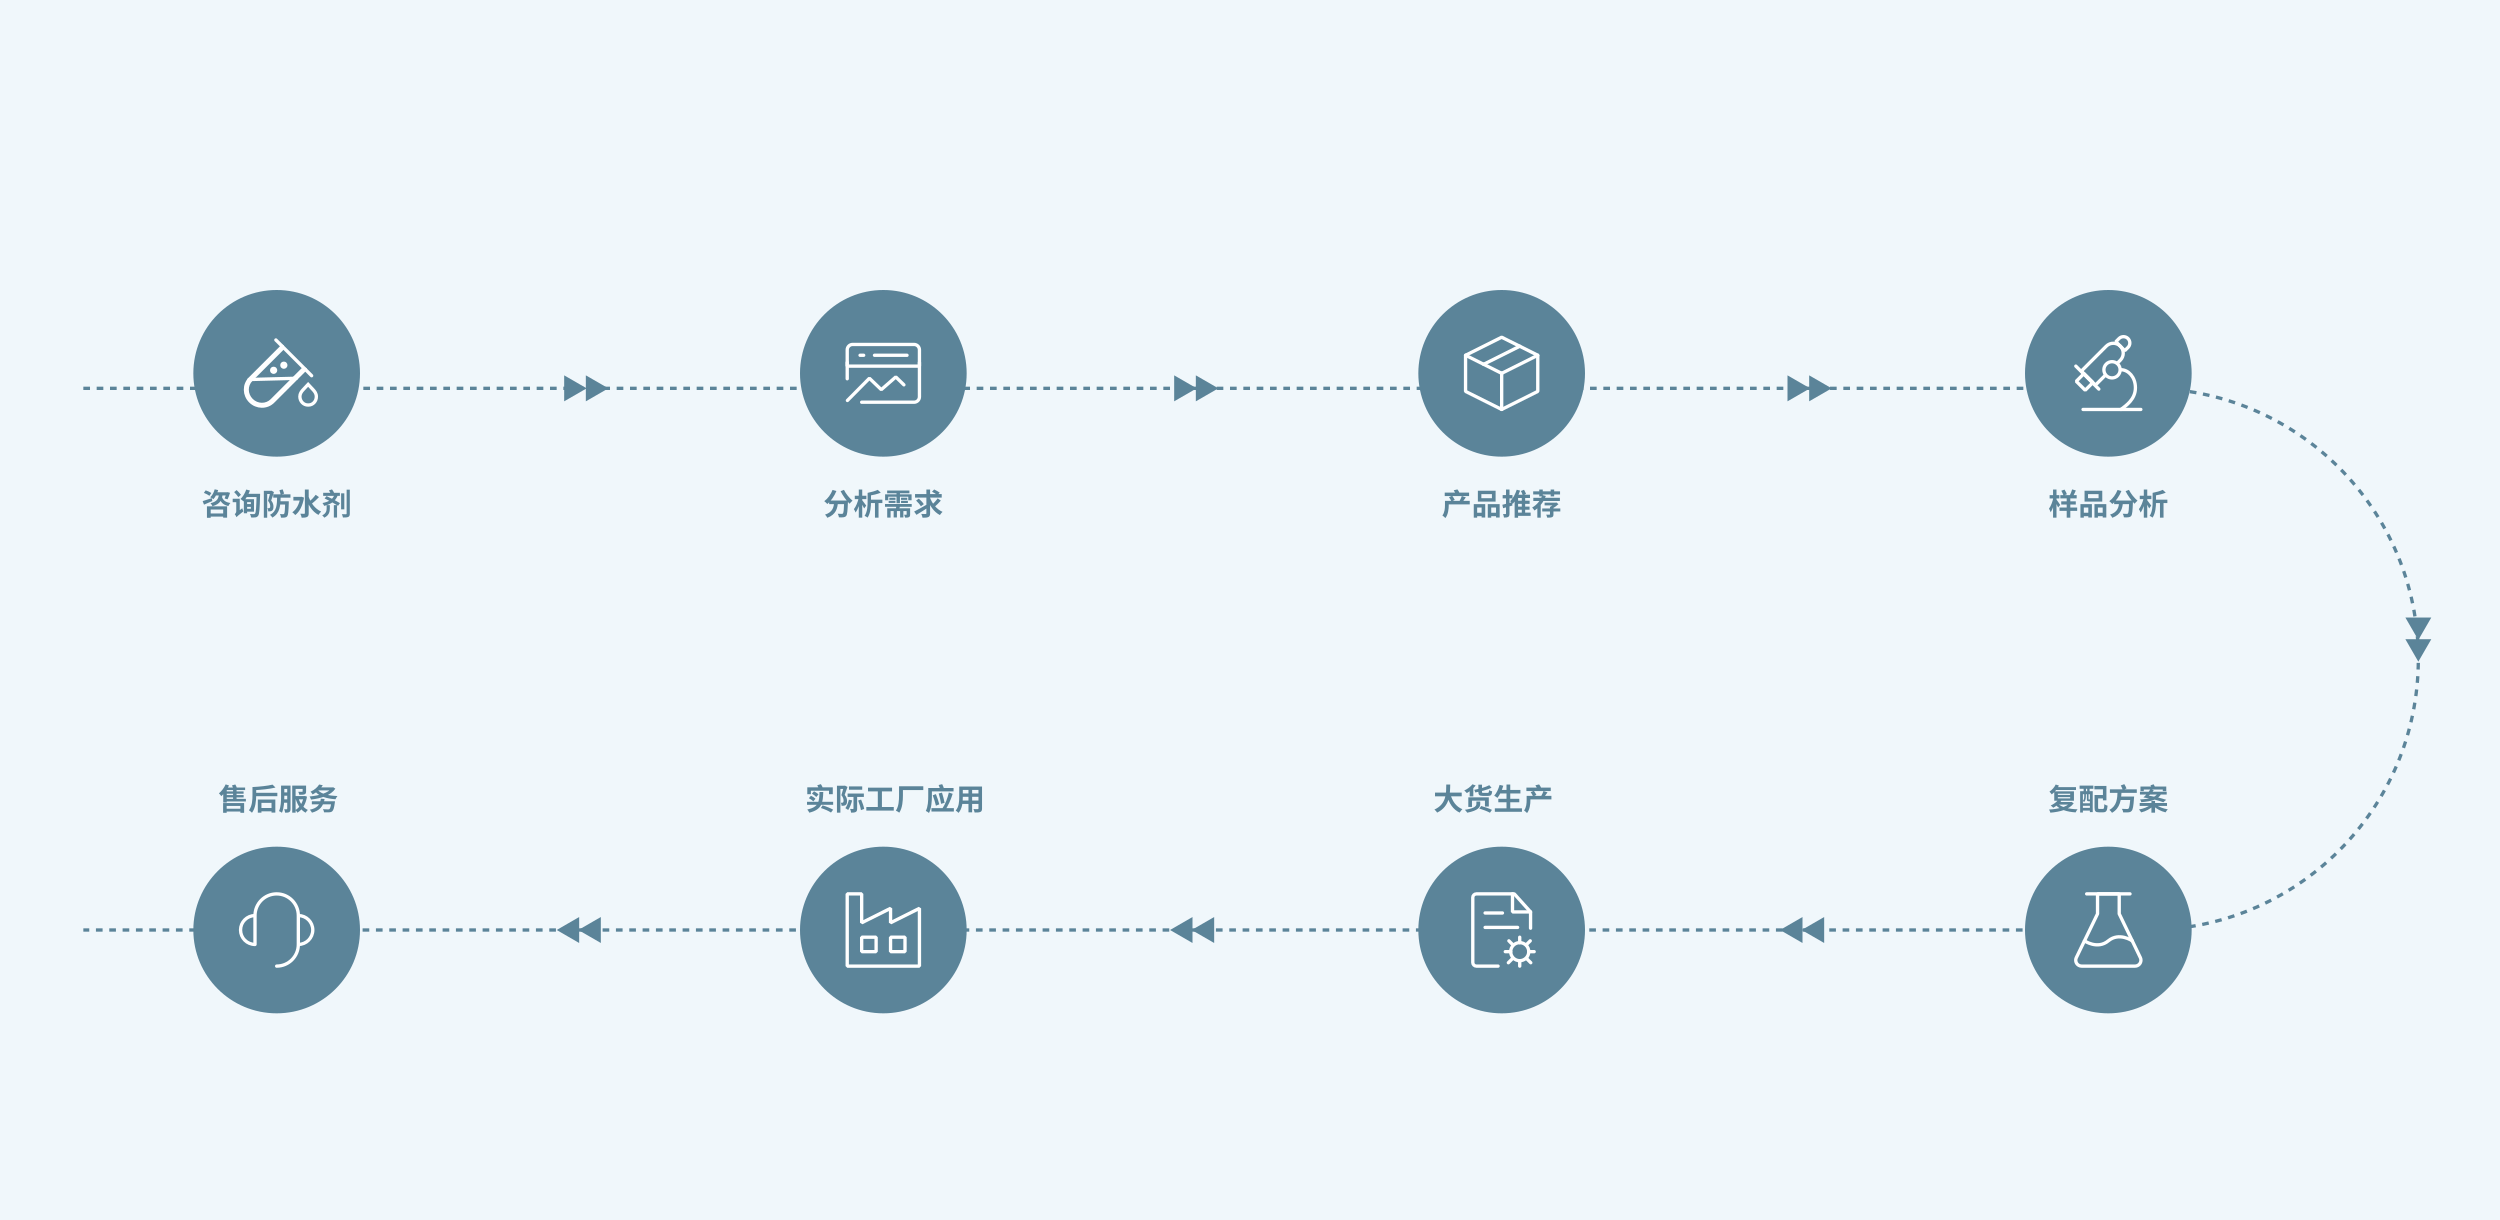 <svg width="1500" height="732" viewBox="0 0 1500 732" fill="none" xmlns="http://www.w3.org/2000/svg">
<rect width="1500" height="732" fill="#F0F7FB"/>
<path d="M50 233C604.371 233 1058.7 233 1288.5 233C1378.25 233 1451 305.754 1451 395.5V395.5C1451 485.246 1378.25 558 1288.5 558H50" stroke="#5B8499" stroke-width="2" stroke-dasharray="4 4"/>
<path d="M352 233L338.5 240.794L338.5 225.206L352 233Z" fill="#5B8499"/>
<path d="M365 233L351.5 240.794L351.5 225.206L365 233Z" fill="#5B8499"/>
<path d="M1081 558L1094.5 565.794L1094.5 550.206L1081 558Z" fill="#5B8499"/>
<path d="M1068 558L1081.5 565.794L1081.5 550.206L1068 558Z" fill="#5B8499"/>
<path d="M1451 384L1458.79 370.5L1443.21 370.5L1451 384Z" fill="#5B8499"/>
<path d="M1451 397L1458.79 383.5L1443.21 383.5L1451 397Z" fill="#5B8499"/>
<path d="M718 233L704.5 240.794L704.5 225.206L718 233Z" fill="#5B8499"/>
<path d="M731 233L717.5 240.794L717.5 225.206L731 233Z" fill="#5B8499"/>
<path d="M715 558L728.5 565.794L728.5 550.206L715 558Z" fill="#5B8499"/>
<path d="M702 558L715.5 565.794L715.5 550.206L702 558Z" fill="#5B8499"/>
<path d="M1086 233L1072.5 240.794L1072.5 225.206L1086 233Z" fill="#5B8499"/>
<path d="M1099 233L1085.5 240.794L1085.5 225.206L1099 233Z" fill="#5B8499"/>
<path d="M347 558L360.5 565.794L360.5 550.206L347 558Z" fill="#5B8499"/>
<path d="M334 558L347.5 565.794L347.5 550.206L334 558Z" fill="#5B8499"/>
<path d="M125.158 308.064H134.914V309.972H125.158V308.064ZM124.168 303.78H136.264V310.62H133.906V305.724H126.418V310.692H124.168V303.78ZM129.19 295.356H136.336V297.264H129.19V295.356ZM128.794 293.592L130.9 294.042C130.306 296.166 129.208 298.218 128.038 299.496C127.606 299.136 126.688 298.596 126.148 298.362C127.372 297.246 128.326 295.446 128.794 293.592ZM121.594 300.666C122.926 300.288 125.05 299.568 127.084 298.884L127.408 300.63C125.698 301.386 123.88 302.178 122.404 302.79L121.594 300.666ZM135.868 295.356H136.192L136.516 295.284L138.01 295.68C137.614 297.066 137.038 298.596 136.534 299.586L134.77 299.082C135.148 298.2 135.616 296.796 135.868 295.662V295.356ZM131.404 296.184H133.6C133.222 299.748 132.358 302.358 127.498 303.744C127.282 303.204 126.742 302.358 126.292 301.926C130.576 300.882 131.116 298.938 131.404 296.184ZM133.078 297.858C133.744 300.072 135.256 301.386 138.244 301.782C137.812 302.214 137.272 303.06 137.02 303.636C133.708 302.916 132.214 301.152 131.368 298.056L133.078 297.858ZM122.332 295.734L123.394 294.204C124.51 294.582 126.04 295.248 126.814 295.788L125.68 297.48C124.978 296.922 123.484 296.184 122.332 295.734ZM140.494 295.266L141.97 294.042C142.852 294.87 144.04 296.076 144.58 296.886L143.014 298.272C142.51 297.444 141.376 296.166 140.494 295.266ZM141.88 310.296L141.394 308.316L141.826 307.632L145.354 304.95C145.516 305.544 145.84 306.372 146.056 306.786C142.798 309.36 142.204 309.882 141.88 310.296ZM139.612 299.244H143.104V301.314H139.612V299.244ZM141.88 310.296C141.718 309.792 141.178 308.874 140.836 308.478C141.232 308.19 141.754 307.578 141.754 306.732V299.244H143.86V308.226C143.86 308.226 141.88 309.54 141.88 310.296ZM147.748 293.718L149.962 294.312C149.044 296.796 147.586 299.28 146.11 300.846C145.714 300.45 144.814 299.712 144.292 299.388C145.75 298.056 147.028 295.878 147.748 293.718ZM147.91 296.274H154.678V298.236H146.92L147.91 296.274ZM153.958 296.274H156.064C156.064 296.274 156.064 297.012 156.046 297.3C155.83 305.58 155.596 308.496 154.912 309.414C154.426 310.098 153.958 310.314 153.274 310.422C152.644 310.548 151.618 310.512 150.646 310.494C150.61 309.9 150.34 309 149.98 308.406C150.97 308.496 151.852 308.496 152.284 308.496C152.626 308.496 152.806 308.424 153.022 308.172C153.562 307.56 153.778 304.5 153.958 296.724V296.274ZM147.694 302.448H151.6V304.104H147.694V302.448ZM147.838 299.532H152.41V306.984H147.838V305.274H150.52V301.26H147.838V299.532ZM146.308 299.532H148.27V307.974H146.308V299.532ZM167.638 294.114L169.618 293.61C169.942 294.42 170.32 295.518 170.482 296.184L168.394 296.778C168.268 296.094 167.926 294.96 167.638 294.114ZM163.966 296.598H174.28V298.614H163.966V296.598ZM167.422 300.756H171.886V302.718H167.422V300.756ZM171.13 300.756H173.272C173.272 300.756 173.272 301.368 173.272 301.656C173.092 306.93 172.912 309.018 172.372 309.702C171.958 310.242 171.544 310.422 170.932 310.512C170.392 310.62 169.51 310.602 168.592 310.584C168.556 309.936 168.304 309.036 167.944 308.442C168.736 308.514 169.474 308.532 169.834 308.532C170.14 308.532 170.302 308.478 170.482 308.28C170.824 307.866 171.004 306.03 171.13 301.134V300.756ZM166.288 297.678H168.43C168.304 303.42 167.998 308.028 163.39 310.566C163.12 310.044 162.508 309.288 162.004 308.91C166.144 306.732 166.18 302.826 166.288 297.678ZM158.296 294.492H162.814V296.418H160.312V310.638H158.296V294.492ZM162.22 294.492H162.58L162.886 294.402L164.362 295.248C163.876 296.832 163.246 298.848 162.706 300.27C163.858 301.692 164.074 302.952 164.074 304.014C164.074 305.202 163.822 305.976 163.228 306.39C162.94 306.606 162.58 306.732 162.184 306.804C161.842 306.84 161.374 306.84 160.942 306.84C160.924 306.282 160.78 305.454 160.474 304.914C160.798 304.932 161.05 304.932 161.284 304.932C161.482 304.932 161.662 304.878 161.806 304.77C162.022 304.608 162.13 304.248 162.13 303.726C162.13 302.88 161.878 301.746 160.816 300.504C161.338 298.884 161.95 296.292 162.22 295.14V294.492ZM176.026 298.128H180.922V300.306H176.026V298.128ZM182.92 293.736H185.224V307.866C185.224 309.126 184.972 309.774 184.27 310.152C183.532 310.548 182.47 310.638 181.012 310.638C180.904 309.972 180.544 308.892 180.202 308.226C181.192 308.28 182.164 308.28 182.488 308.28C182.794 308.262 182.92 308.172 182.92 307.866V293.736ZM180.166 298.128H180.598L180.994 298.056L182.416 298.578C181.606 303.474 179.662 307.146 177.142 309.036C176.782 308.532 175.9 307.686 175.378 307.362C177.826 305.706 179.554 302.556 180.166 298.596V298.128ZM185.08 297.714C186.376 301.692 188.968 305.292 192.694 306.93C192.172 307.398 191.434 308.316 191.074 308.946C187.222 306.912 184.828 302.88 183.388 298.128L185.08 297.714ZM189.4 296.868L191.398 298.272C189.976 299.73 188.23 301.368 186.88 302.394L185.368 301.188C186.664 300.108 188.374 298.29 189.4 296.868ZM204.664 295.986H206.59V305.598H204.664V295.986ZM207.976 293.808H209.884V308.136C209.884 309.252 209.65 309.81 209.002 310.134C208.336 310.458 207.292 310.53 205.762 310.512C205.69 309.954 205.402 309.072 205.114 308.514C206.194 308.55 207.22 308.55 207.544 308.55C207.868 308.532 207.976 308.442 207.976 308.136V293.808ZM193.9 295.662H203.944V297.516H193.9V295.662ZM200.308 303.078H202.234V310.512H200.308V303.078ZM200.704 296.67L202.72 296.976C201.46 300.702 198.562 302.52 194.512 303.528C194.332 303.078 193.828 302.232 193.486 301.818C197.194 301.116 199.84 299.64 200.704 296.67ZM195.988 303.06H197.896V305.148C197.896 306.912 197.464 309.234 194.584 310.602C194.332 310.206 193.72 309.522 193.324 309.216C195.7 308.1 195.988 306.372 195.988 305.094V303.06ZM194.764 299.064L195.934 297.66C198.652 298.866 202.036 300.72 203.998 301.872L202.828 303.474C200.902 302.214 197.482 300.342 194.764 299.064ZM197.356 294.24L199.21 293.628C199.732 294.294 200.272 295.212 200.542 295.842L198.598 296.598C198.382 295.932 197.842 294.96 197.356 294.24Z" fill="#5B8499"/>
<path d="M497.492 300.324H507.23V302.466H497.492V300.324ZM506.528 300.324H508.796C508.796 300.324 508.778 300.99 508.76 301.26C508.562 306.642 508.346 308.766 507.734 309.504C507.266 310.098 506.762 310.278 506.078 310.368C505.448 310.458 504.422 310.458 503.36 310.404C503.306 309.774 503.036 308.838 502.64 308.244C503.648 308.334 504.584 308.334 505.016 308.334C505.358 308.334 505.556 308.28 505.754 308.082C506.168 307.632 506.366 305.634 506.528 300.702V300.324ZM499.526 293.952L501.848 294.6C500.606 297.714 498.554 300.63 496.412 302.412C496.016 301.962 495.08 301.098 494.558 300.702C496.682 299.19 498.518 296.652 499.526 293.952ZM506.384 293.916C507.482 296.22 509.642 298.884 511.514 300.414C510.956 300.846 510.164 301.674 509.75 302.25C507.824 300.396 505.718 297.444 504.35 294.708L506.384 293.916ZM500.552 300.936H502.838C502.496 304.968 501.704 308.694 496.376 310.674C496.124 310.098 495.53 309.216 495.026 308.766C499.832 307.2 500.264 304.14 500.552 300.936ZM521.594 299.802H529.424V301.836H521.594V299.802ZM526.652 293.898L528.47 295.608C526.4 296.472 523.646 297.102 521.27 297.48C521.162 296.976 520.838 296.166 520.568 295.716C522.782 295.284 525.176 294.618 526.652 293.898ZM524.978 300.432H527.12V310.602H524.978V300.432ZM512.864 297.426H519.83V299.478H512.864V297.426ZM515.276 293.718H517.346V310.62H515.276V293.718ZM515.204 298.812L516.464 299.262C515.906 302.16 514.754 305.652 513.368 307.506C513.17 306.912 512.684 306.03 512.342 305.49C513.602 303.924 514.736 301.116 515.204 298.812ZM517.13 299.874C517.598 300.414 519.362 302.808 519.74 303.366L518.498 305.058C517.994 303.924 516.752 301.782 516.14 300.846L517.13 299.874ZM520.568 295.716H522.602V301.044C522.602 303.888 522.314 307.992 520.55 310.566C520.172 310.242 519.272 309.684 518.768 309.504C520.424 307.092 520.568 303.6 520.568 301.044V295.716ZM532.286 294.312H545.642V295.95H532.286V294.312ZM530.99 302.412H547.028V304.086H530.99V302.412ZM533.6 298.632H537.29V299.91H533.6V298.632ZM533.204 300.486H537.29V301.764H533.204V300.486ZM540.62 300.486H544.742V301.782H540.62V300.486ZM540.62 298.632H544.346V299.91H540.62V298.632ZM537.902 294.96H539.972V301.926H537.902V294.96ZM536.192 306.174H538.154V310.476H536.192V306.174ZM540.062 306.174H542.024V310.476H540.062V306.174ZM531.062 296.598H546.956V300.162H544.958V298.056H532.97V300.162H531.062V296.598ZM532.322 304.95H544.454V306.642H534.356V310.566H532.322V304.95ZM543.986 304.95H546.074V308.658C546.074 309.522 545.93 309.99 545.354 310.278C544.778 310.584 544.04 310.584 543.068 310.584C542.978 310.044 542.69 309.324 542.456 308.838C542.978 308.856 543.572 308.856 543.734 308.838C543.932 308.838 543.986 308.784 543.986 308.622V304.95ZM537.938 303.078L540.296 303.096C539.954 304.212 539.522 305.256 539.198 305.976L537.308 305.832C537.56 305.022 537.83 303.906 537.938 303.078ZM549.026 296.436H565.028V298.542H549.026V296.436ZM557.9 298.29C559.214 302.088 561.896 305.544 565.532 307.11C565.01 307.56 564.308 308.442 563.948 309.036C560.204 307.11 557.702 303.276 556.19 298.776L557.9 298.29ZM562.598 299.028L564.506 300.36C563.3 301.746 561.752 303.276 560.582 304.248L558.998 303.042C560.15 302.034 561.716 300.36 562.598 299.028ZM559.214 295.05L560.492 293.682C561.572 294.186 563.066 294.978 563.84 295.554L562.472 297.084C561.788 296.472 560.33 295.608 559.214 295.05ZM549.656 300.342L551.294 299.19C552.374 300.144 553.706 301.512 554.282 302.484L552.518 303.78C551.996 302.808 550.736 301.368 549.656 300.342ZM555.83 293.736H558.062V307.974C558.062 309.234 557.792 309.846 557.054 310.206C556.298 310.584 555.128 310.638 553.526 310.638C553.418 310.008 553.094 309 552.77 308.352C553.868 308.406 555.002 308.406 555.362 308.406C555.704 308.388 555.83 308.298 555.83 307.956V293.736ZM548.486 306.93C550.358 305.994 553.58 304.194 556.388 302.574L557.036 304.374C554.624 305.976 551.96 307.65 549.872 308.892L548.486 306.93Z" fill="#5B8499"/>
<path d="M868.204 300.504H881.848V302.628H868.204V300.504ZM866.836 295.572H881.452V297.624H866.836V295.572ZM866.98 300.504H869.248V303.06C869.248 305.328 868.906 308.712 867.232 310.836C866.872 310.404 865.9 309.576 865.432 309.288C866.854 307.452 866.98 304.86 866.98 303.006V300.504ZM869.41 298.308L871.318 297.498C871.876 298.218 872.56 299.244 872.848 299.946L870.832 300.846C870.598 300.162 869.968 299.082 869.41 298.308ZM877.078 297.642L879.508 298.416C878.77 299.46 878.014 300.558 877.438 301.278L875.728 300.594C876.214 299.766 876.79 298.542 877.078 297.642ZM872.236 294.168L874.468 293.646C874.972 294.258 875.476 295.14 875.692 295.752L873.352 296.4C873.19 295.788 872.704 294.852 872.236 294.168ZM888.814 296.49V298.92H895.15V296.49H888.814ZM886.726 294.438H897.364V300.972H886.726V294.438ZM884.26 302.484H891.136V310.512H888.976V304.536H886.294V310.62H884.26V302.484ZM892.666 302.484H899.794V310.53H897.616V304.536H894.736V310.62H892.666V302.484ZM885.16 307.65H889.876V309.72H885.16V307.65ZM893.656 307.65H898.696V309.72H893.656V307.65ZM901.396 302.862C902.872 302.538 905.068 301.944 907.174 301.368L907.462 303.312C905.554 303.888 903.484 304.482 901.864 304.932L901.396 302.862ZM901.594 297.048H907.48V299.028H901.594V297.048ZM903.61 293.736H905.698V308.154C905.698 309.198 905.518 309.774 904.942 310.116C904.366 310.476 903.574 310.548 902.386 310.548C902.35 309.972 902.08 309.054 901.81 308.442C902.44 308.478 903.088 308.478 903.304 308.46C903.52 308.46 903.61 308.406 903.61 308.154V293.736ZM909.37 300.414H917.776V302.304H909.37V300.414ZM909.406 303.942H917.74V305.832H909.406V303.942ZM909.514 307.542H918.388V309.522H909.514V307.542ZM910.036 293.826L912.07 294.366C911.044 297.372 909.388 300.432 907.642 302.34C907.318 301.944 906.562 301.116 906.112 300.738C907.75 299.118 909.208 296.49 910.036 293.826ZM910.846 296.832H917.992V298.794H910.846V310.638H908.776V298.524L910.432 296.832H910.846ZM913.078 297.858H915.094V308.604H913.078V297.858ZM912.538 294.6L914.41 293.862C914.896 294.636 915.4 295.662 915.616 296.364L913.672 297.21C913.492 296.508 913.006 295.41 912.538 294.6ZM919.99 298.668H935.938V300.594H919.99V298.668ZM926.758 301.584H933.688V303.258H926.758V301.584ZM925.336 305.076H936.19V306.894H925.336V305.076ZM925.426 297.048L927.496 297.57C926.092 301.35 923.68 304.41 920.674 306.3C920.404 305.85 919.702 304.932 919.288 304.518C922.132 302.97 924.292 300.306 925.426 297.048ZM929.98 304.176H932.068V308.586C932.068 309.54 931.888 310.026 931.186 310.314C930.502 310.584 929.584 310.602 928.342 310.602C928.252 310.044 927.946 309.288 927.694 308.784C928.468 308.82 929.386 308.802 929.656 308.802C929.89 308.784 929.98 308.748 929.98 308.532V304.176ZM932.932 301.584H933.418L933.832 301.476L935.092 302.502C933.976 303.546 932.41 304.644 931.006 305.364C930.79 305.004 930.268 304.446 929.98 304.176C931.06 303.618 932.356 302.628 932.932 301.944V301.584ZM923.554 293.736H925.66V297.858H923.554V293.736ZM930.394 293.718H932.5V297.84H930.394V293.718ZM919.918 294.78H936.028V296.688H919.918V294.78ZM922.402 302.772L923.734 301.422L924.436 301.62V310.62H922.402V302.772Z" fill="#5B8499"/>
<path d="M1236.2 297.066H1246.01V299.028H1236.2V297.066ZM1236.74 300.792H1245.47V302.736H1236.74V300.792ZM1235.7 304.518H1246.3V306.516H1235.7V304.518ZM1240.02 297.804H1242.19V310.602H1240.02V297.804ZM1236.78 294.438L1238.7 293.754C1239.28 294.636 1239.91 295.788 1240.14 296.58L1238.11 297.336C1237.91 296.562 1237.32 295.356 1236.78 294.438ZM1243.29 293.628L1245.51 294.294C1244.88 295.716 1244.16 297.228 1243.56 298.182L1241.71 297.57C1242.27 296.508 1242.95 294.87 1243.29 293.628ZM1229.77 297.084H1235.61V299.064H1229.77V297.084ZM1231.83 293.718H1233.9V310.62H1231.83V293.718ZM1232.04 298.56L1233.19 299.01C1232.71 301.98 1231.66 305.508 1230.42 307.38C1230.22 306.75 1229.74 305.76 1229.4 305.184C1230.57 303.672 1231.59 300.828 1232.04 298.56ZM1233.75 299.55C1234.2 300.09 1235.8 302.412 1236.13 302.97L1234.85 304.482C1234.42 303.384 1233.34 301.278 1232.76 300.342L1233.75 299.55ZM1252.81 296.49V298.92H1259.15V296.49H1252.81ZM1250.73 294.438H1261.36V300.972H1250.73V294.438ZM1248.26 302.484H1255.14V310.512H1252.98V304.536H1250.29V310.62H1248.26V302.484ZM1256.67 302.484H1263.79V310.53H1261.62V304.536H1258.74V310.62H1256.67V302.484ZM1249.16 307.65H1253.88V309.72H1249.16V307.65ZM1257.66 307.65H1262.7V309.72H1257.66V307.65ZM1268.49 300.324H1278.23V302.466H1268.49V300.324ZM1277.53 300.324H1279.8C1279.8 300.324 1279.78 300.99 1279.76 301.26C1279.56 306.642 1279.35 308.766 1278.73 309.504C1278.27 310.098 1277.76 310.278 1277.08 310.368C1276.45 310.458 1275.42 310.458 1274.36 310.404C1274.31 309.774 1274.04 308.838 1273.64 308.244C1274.65 308.334 1275.58 308.334 1276.02 308.334C1276.36 308.334 1276.56 308.28 1276.75 308.082C1277.17 307.632 1277.37 305.634 1277.53 300.702V300.324ZM1270.53 293.952L1272.85 294.6C1271.61 297.714 1269.55 300.63 1267.41 302.412C1267.02 301.962 1266.08 301.098 1265.56 300.702C1267.68 299.19 1269.52 296.652 1270.53 293.952ZM1277.38 293.916C1278.48 296.22 1280.64 298.884 1282.51 300.414C1281.96 300.846 1281.16 301.674 1280.75 302.25C1278.82 300.396 1276.72 297.444 1275.35 294.708L1277.38 293.916ZM1271.55 300.936H1273.84C1273.5 304.968 1272.7 308.694 1267.38 310.674C1267.12 310.098 1266.53 309.216 1266.03 308.766C1270.83 307.2 1271.26 304.14 1271.55 300.936ZM1292.59 299.802H1300.42V301.836H1292.59V299.802ZM1297.65 293.898L1299.47 295.608C1297.4 296.472 1294.65 297.102 1292.27 297.48C1292.16 296.976 1291.84 296.166 1291.57 295.716C1293.78 295.284 1296.18 294.618 1297.65 293.898ZM1295.98 300.432H1298.12V310.602H1295.98V300.432ZM1283.86 297.426H1290.83V299.478H1283.86V297.426ZM1286.28 293.718H1288.35V310.62H1286.28V293.718ZM1286.2 298.812L1287.46 299.262C1286.91 302.16 1285.75 305.652 1284.37 307.506C1284.17 306.912 1283.68 306.03 1283.34 305.49C1284.6 303.924 1285.74 301.116 1286.2 298.812ZM1288.13 299.874C1288.6 300.414 1290.36 302.808 1290.74 303.366L1289.5 305.058C1288.99 303.924 1287.75 301.782 1287.14 300.846L1288.13 299.874ZM1291.57 295.716H1293.6V301.044C1293.6 303.888 1293.31 307.992 1291.55 310.566C1291.17 310.242 1290.27 309.684 1289.77 309.504C1291.42 307.092 1291.57 303.6 1291.57 301.044V295.716Z" fill="#5B8499"/>
<path d="M1234.72 478.278V479.034H1242.1V478.278H1234.72ZM1234.72 476.226V476.964H1242.1V476.226H1234.72ZM1232.55 474.804H1244.37V480.456H1232.55V474.804ZM1233.41 470.718L1235.35 471.312C1234.38 473.364 1232.73 475.362 1231.05 476.622C1230.76 476.208 1230.08 475.362 1229.67 474.984C1231.18 473.994 1232.64 472.41 1233.41 470.718ZM1233.88 472.266H1245.6V474.012H1233L1233.88 472.266ZM1234.94 479.916L1236.78 480.582C1235.57 482.202 1233.63 483.732 1231.95 484.668C1231.61 484.308 1230.89 483.624 1230.44 483.3C1232.17 482.526 1233.93 481.248 1234.94 479.916ZM1234.58 481.212H1242.7V482.778H1233.09L1234.58 481.212ZM1242.14 481.212H1242.55L1242.9 481.122L1244.23 481.95C1241.65 485.676 1235.98 487.116 1230.21 487.62C1230.1 487.08 1229.74 486.216 1229.43 485.73C1234.85 485.424 1240.18 484.218 1242.14 481.464V481.212ZM1234.76 482.166C1236.87 484.416 1241.24 485.406 1246.53 485.586C1246.1 486.036 1245.61 486.9 1245.36 487.44C1240.02 487.08 1235.71 485.766 1233.23 482.724L1234.76 482.166ZM1257.76 477H1262.77V479.07H1257.76V477ZM1256.72 477H1258.86V484.506C1258.86 485.262 1258.97 485.37 1259.67 485.37C1259.98 485.37 1261.31 485.37 1261.69 485.37C1262.37 485.37 1262.5 484.938 1262.59 482.526C1263.06 482.886 1263.97 483.264 1264.55 483.408C1264.32 486.468 1263.76 487.386 1261.87 487.386C1261.44 487.386 1259.76 487.386 1259.35 487.386C1257.35 487.386 1256.72 486.756 1256.72 484.524V477ZM1256.65 471.546H1263.85V480.186H1261.76V473.616H1256.65V471.546ZM1248.08 474.732H1255.64V487.26H1253.93V476.514H1249.74V487.512H1248.08V474.732ZM1248.98 481.968H1254.74V483.462H1248.98V481.968ZM1248.98 484.704H1254.74V486.378H1248.98V484.704ZM1247.76 471.366H1256V473.274H1247.76V471.366ZM1250.17 471.798H1251.59V476.136H1250.17V471.798ZM1252.31 471.798H1253.75V476.136H1252.31V471.798ZM1250.53 476.118H1251.52V477.936C1251.52 478.962 1251.34 480.294 1250.49 481.23C1250.33 481.032 1249.93 480.672 1249.7 480.546C1250.44 479.754 1250.53 478.764 1250.53 477.918V476.118ZM1252.13 476.118H1253.14V479.43C1253.14 479.664 1253.16 479.7 1253.28 479.7C1253.34 479.7 1253.53 479.7 1253.59 479.7C1253.77 479.7 1253.8 479.682 1253.84 479.628C1254.04 479.808 1254.45 479.952 1254.76 480.042C1254.63 480.546 1254.33 480.744 1253.77 480.744C1253.62 480.744 1253.3 480.744 1253.16 480.744C1252.36 480.744 1252.13 480.51 1252.13 479.448V476.118ZM1265.94 473.616H1282.08V475.704H1265.94V473.616ZM1271.88 477.9H1278.79V479.988H1271.88V477.9ZM1278.23 477.9H1280.48C1280.48 477.9 1280.46 478.548 1280.41 478.818C1280.08 483.75 1279.72 485.766 1278.97 486.54C1278.43 487.152 1277.85 487.332 1277.01 487.404C1276.3 487.476 1275.12 487.476 1273.91 487.422C1273.87 486.774 1273.55 485.874 1273.12 485.298C1274.38 485.388 1275.64 485.406 1276.18 485.406C1276.56 485.406 1276.81 485.37 1277.06 485.19C1277.6 484.704 1277.96 482.652 1278.23 478.242V477.9ZM1270.53 474.948H1272.94C1272.7 479.664 1272.25 484.812 1267.2 487.692C1266.87 487.116 1266.21 486.36 1265.63 485.928C1270.26 483.462 1270.35 478.98 1270.53 474.948ZM1272.47 471.276L1274.59 470.484C1275.1 471.294 1275.64 472.374 1275.91 473.076L1273.69 474.03C1273.48 473.31 1272.92 472.14 1272.47 471.276ZM1290.85 480.546H1293.03V487.602H1290.85V480.546ZM1284.28 471.924H1299.76V474.696H1297.67V473.706H1286.28V474.696H1284.28V471.924ZM1283.97 475.038H1300.03V476.73H1283.97V475.038ZM1283.81 481.788H1300.21V483.57H1283.81V481.788ZM1290.31 482.814L1291.91 483.516C1290.25 485.334 1287.46 486.774 1284.71 487.44C1284.42 486.936 1283.81 486.108 1283.38 485.694C1286.06 485.226 1288.89 484.146 1290.31 482.814ZM1293.55 482.76C1295.06 484.074 1297.96 485.154 1300.69 485.604C1300.23 486.054 1299.61 486.882 1299.33 487.422C1296.57 486.756 1293.71 485.298 1292 483.444L1293.55 482.76ZM1294.79 475.74L1296.79 476.28C1294.83 479.79 1291.12 480.816 1284.78 481.302C1284.64 480.744 1284.33 480.078 1284.04 479.646C1289.8 479.394 1293.3 478.512 1294.79 475.74ZM1286.06 478.458L1287.5 477.126C1292.05 477.756 1296.84 478.89 1299.72 479.88L1297.98 481.356C1295.33 480.312 1290.85 479.178 1286.06 478.458ZM1290.31 471.186L1292.16 470.556C1292.52 471.15 1292.95 471.942 1293.19 472.446L1291.21 473.148C1291.03 472.644 1290.61 471.798 1290.31 471.186ZM1286.06 478.458C1287.46 477.18 1289.28 475.164 1290.29 473.508L1292.27 474.102C1291.14 475.686 1289.41 477.432 1288.18 478.458H1286.06Z" fill="#5B8499"/>
<path d="M861.008 475.56H877.028V477.792H861.008V475.56ZM870.242 476.46C871.322 480.582 873.608 484.002 877.424 485.514C876.884 486 876.164 486.936 875.804 487.566C871.682 485.64 869.432 481.914 868.064 476.964L870.242 476.46ZM867.758 470.718H870.134C870.044 476.208 870.008 483.84 862.286 487.566C861.944 486.972 861.278 486.198 860.648 485.73C868.028 482.436 867.704 475.596 867.758 470.718ZM885.83 480.906H888.134V482.4C888.134 484.2 887.018 486.324 880.34 487.62C880.07 487.17 879.44 486.342 878.918 485.892C885.254 484.902 885.83 483.444 885.83 482.328V480.906ZM887.594 485.118L888.728 483.606C890.744 484.146 893.642 485.154 895.172 485.928L893.966 487.638C892.562 486.846 889.718 485.748 887.594 485.118ZM880.988 478.404H893.282V483.93H890.96V480.384H883.184V484.146H880.988V478.404ZM893.57 471.114L894.92 472.662C892.292 473.94 888.512 474.858 885.146 475.47C885.056 475.02 884.768 474.318 884.534 473.904C887.828 473.274 891.428 472.284 893.57 471.114ZM887.018 470.79H889.196V475.074C889.196 475.668 889.322 475.74 890.15 475.74C890.51 475.74 892.094 475.74 892.544 475.74C893.21 475.74 893.354 475.506 893.444 474.084C893.876 474.39 894.758 474.696 895.316 474.822C895.1 476.982 894.506 477.558 892.76 477.558C892.256 477.558 890.348 477.558 889.88 477.558C887.594 477.558 887.018 477 887.018 475.092V470.79ZM883.472 470.574L885.416 471.294C884.084 473.094 881.96 474.804 880.106 475.848C879.764 475.452 879.026 474.66 878.558 474.3C880.43 473.454 882.356 472.05 883.472 470.574ZM881.798 473.49L883.22 472.05L883.994 472.248V477.846H881.798V473.49ZM899.726 473.976H912.254V476.082H899.726V473.976ZM898.988 479.286H911.57V481.356H898.988V479.286ZM896.9 484.992H913.172V487.098H896.9V484.992ZM903.902 470.718H906.152V486.036H903.902V470.718ZM899.744 470.934L901.976 471.438C901.184 474.228 899.87 477 898.466 478.728C898.034 478.35 897.08 477.72 896.522 477.414C897.944 475.902 899.096 473.418 899.744 470.934ZM917.204 477.504H930.848V479.628H917.204V477.504ZM915.836 472.572H930.452V474.624H915.836V472.572ZM915.98 477.504H918.248V480.06C918.248 482.328 917.906 485.712 916.232 487.836C915.872 487.404 914.9 486.576 914.432 486.288C915.854 484.452 915.98 481.86 915.98 480.006V477.504ZM918.41 475.308L920.318 474.498C920.876 475.218 921.56 476.244 921.848 476.946L919.832 477.846C919.598 477.162 918.968 476.082 918.41 475.308ZM926.078 474.642L928.508 475.416C927.77 476.46 927.014 477.558 926.438 478.278L924.728 477.594C925.214 476.766 925.79 475.542 926.078 474.642ZM921.236 471.168L923.468 470.646C923.972 471.258 924.476 472.14 924.692 472.752L922.352 473.4C922.19 472.788 921.704 471.852 921.236 471.168Z" fill="#5B8499"/>
<path d="M492.54 484.812L493.548 483.228C495.888 483.894 498.426 484.956 499.884 485.82L498.588 487.53C497.202 486.594 494.844 485.514 492.54 484.812ZM490.362 471.15L492.54 470.484C493.026 471.24 493.566 472.248 493.764 472.95L491.478 473.67C491.298 473.022 490.812 471.942 490.362 471.15ZM484.368 472.41H499.668V476.532H497.4V474.426H486.528V476.532H484.368V472.41ZM491.694 475.182H493.962C493.746 481.59 493.278 485.712 485.574 487.602C485.358 487.026 484.818 486.198 484.35 485.73C491.424 484.182 491.514 480.888 491.694 475.182ZM484.206 481.068H499.884V482.886H484.206V481.068ZM487.158 476.19L488.418 474.786C489.354 475.272 490.542 476.028 491.1 476.658L489.75 478.206C489.246 477.594 488.094 476.73 487.158 476.19ZM485.322 478.908L486.564 477.45C487.518 477.9 488.706 478.638 489.3 479.232L488.004 480.834C487.464 480.24 486.276 479.412 485.322 478.908ZM502.17 471.438H506.706V473.364H504.24V487.584H502.17V471.438ZM506.238 471.438H506.616L506.958 471.366L508.506 472.158C508.002 473.688 507.372 475.506 506.814 476.892C507.984 478.314 508.236 479.592 508.236 480.654C508.236 481.824 507.984 482.616 507.354 483.048C507.03 483.246 506.67 483.372 506.238 483.444C505.878 483.48 505.428 483.48 504.96 483.48C504.96 482.958 504.78 482.148 504.456 481.626C504.798 481.644 505.068 481.662 505.284 481.644C505.482 481.644 505.68 481.59 505.806 481.5C506.04 481.338 506.148 480.942 506.148 480.42C506.148 479.556 505.914 478.386 504.816 477.108C505.356 475.524 505.95 473.184 506.238 472.05V471.438ZM509.37 471.834H517.326V473.85H509.37V471.834ZM508.56 476.136H518.316V478.152H508.56V476.136ZM512.088 477.126H514.284V485.136C514.284 486.198 514.122 486.828 513.438 487.188C512.79 487.548 511.89 487.602 510.666 487.602C510.612 486.954 510.342 486.018 510.054 485.37C510.774 485.388 511.53 485.388 511.782 485.388C512.016 485.388 512.088 485.316 512.088 485.118V477.126ZM514.878 480.33L516.66 479.736C517.488 481.554 518.28 483.876 518.514 485.37L516.552 486.09C516.372 484.596 515.652 482.202 514.878 480.33ZM509.334 479.808L511.278 480.258C510.756 482.364 509.856 484.578 508.92 485.982C508.542 485.676 507.696 485.118 507.228 484.884C508.164 483.624 508.902 481.662 509.334 479.808ZM520.8 472.59H535.236V474.84H520.8V472.59ZM519.792 484.2H536.262V486.378H519.792V484.2ZM526.686 473.814H529.152V485.064H526.686V473.814ZM540.402 471.744H553.974V474.03H540.402V471.744ZM539.43 471.744H541.752V477.288C541.752 480.348 541.464 484.83 539.556 487.62C539.124 487.242 538.098 486.612 537.522 486.378C539.286 483.822 539.43 480.024 539.43 477.27V471.744ZM558.078 472.806H572.136V474.84H558.078V472.806ZM556.944 472.806H559.14V477.666C559.14 480.564 558.888 484.992 557.394 487.782C556.998 487.404 555.99 486.756 555.486 486.558C556.836 484.002 556.944 480.258 556.944 477.666V472.806ZM563.172 471.006L565.332 470.502C565.746 471.384 566.214 472.5 566.43 473.238L564.162 473.85C563.982 473.094 563.55 471.888 563.172 471.006ZM559.644 477.198L561.534 476.46C562.326 478.44 563.172 480.906 563.586 482.598L561.552 483.426C561.21 481.734 560.364 479.16 559.644 477.198ZM563.208 476.082L565.188 475.578C565.818 477.54 566.466 480.024 566.754 481.698L564.666 482.292C564.45 480.618 563.784 478.044 563.208 476.082ZM569.292 475.506L571.596 476.28C570.552 479.754 568.86 483.606 566.772 486.54C566.466 486.144 565.8 485.532 565.35 485.208C567.222 482.49 568.608 478.674 569.292 475.506ZM558.87 484.866H572.316V486.918H558.87V484.866ZM576.78 471.924H587.832V473.976H576.78V471.924ZM576.78 476.064H587.868V478.08H576.78V476.064ZM576.744 480.312H587.94V482.346H576.744V480.312ZM575.538 471.924H577.68V478.404C577.68 481.266 577.32 485.316 575.106 487.728C574.764 487.314 573.882 486.594 573.414 486.324C575.376 484.146 575.538 480.924 575.538 478.386V471.924ZM587.076 471.924H589.218V485.082C589.218 486.234 588.966 486.81 588.246 487.152C587.49 487.494 586.41 487.53 584.772 487.512C584.682 486.936 584.358 486 584.07 485.442C585.096 485.514 586.284 485.496 586.608 485.496C586.95 485.478 587.076 485.37 587.076 485.064V471.924ZM581.082 472.734H583.278V487.404H581.082V472.734Z" fill="#5B8499"/>
<path d="M139.19 471.24L141.188 470.682C141.62 471.42 142.088 472.428 142.25 473.094L140.144 473.742C140 473.094 139.586 472.032 139.19 471.24ZM135.158 485.244H144.734V486.936H135.158V485.244ZM135.212 474.84H146.156V476.244H135.212V474.84ZM135.212 477.036H146.174V478.422H135.212V477.036ZM133.862 481.842H146.48V487.674H144.23V483.552H136.004V487.674H133.862V481.842ZM135.392 470.628L137.408 471.276C136.292 473.688 134.51 476.154 132.8 477.702C132.53 477.288 131.774 476.388 131.36 476.01C132.944 474.714 134.492 472.68 135.392 470.628ZM139.838 473.364H141.944V480.186H139.838V473.364ZM136.058 472.536H147.074V474.048H136.058V481.5H133.934V474.12L135.572 472.536H136.058ZM135.014 479.304H147.524V480.888H135.014V479.304ZM152.582 475.668H166.406V477.738H152.582V475.668ZM155.678 484.794H163.724V486.792H155.678V484.794ZM163.526 470.772L165.29 472.536C161.546 473.454 156.434 473.94 152.024 474.138C151.97 473.58 151.7 472.716 151.484 472.23C155.786 472.014 160.628 471.51 163.526 470.772ZM154.688 479.718H165.2V487.566H162.914V481.716H156.866V487.62H154.688V479.718ZM151.484 472.23H153.716V477.216C153.716 480.24 153.356 484.848 151.178 487.656C150.8 487.224 149.864 486.45 149.36 486.18C151.322 483.642 151.484 479.898 151.484 477.198V472.23ZM169.484 471.348H173.534V473.346H169.484V471.348ZM169.484 475.434H173.606V477.432H169.484V475.434ZM176.504 477.63H182.822V479.592H176.504V477.63ZM169.466 479.61H173.534V481.644H169.466V479.61ZM168.638 471.348H170.582V477.9C170.582 480.798 170.402 484.974 169.16 487.656C168.782 487.332 167.918 486.846 167.414 486.666C168.548 484.182 168.638 480.546 168.638 477.9V471.348ZM172.328 471.348H174.326V485.28C174.326 486.252 174.164 486.864 173.588 487.224C173.012 487.584 172.238 487.62 171.068 487.62C171.014 487.062 170.762 486.09 170.492 485.55C171.14 485.568 171.806 485.568 172.022 485.55C172.238 485.55 172.328 485.478 172.328 485.244V471.348ZM181.58 471.366H183.65V474.858C183.65 475.794 183.452 476.316 182.696 476.604C181.976 476.874 180.95 476.874 179.582 476.874C179.492 476.316 179.204 475.578 178.934 475.074C179.834 475.11 180.914 475.11 181.202 475.092C181.49 475.092 181.58 475.038 181.58 474.822V471.366ZM182.228 477.63H182.588L182.93 477.576L184.208 477.99C183.416 482.67 181.4 485.82 178.448 487.602C178.196 487.116 177.638 486.378 177.206 486.018C179.744 484.668 181.616 481.626 182.228 477.99V477.63ZM179.096 478.962C180.05 482.022 181.994 484.704 184.712 485.964C184.262 486.36 183.668 487.116 183.362 487.62C180.464 486.072 178.538 483.048 177.422 479.394L179.096 478.962ZM175.334 471.366H182.084V473.364H177.368V487.62H175.334V471.366ZM187.106 480.744H199.544V482.58H187.106V480.744ZM198.86 480.744H201.002C201.002 480.744 200.948 481.32 200.894 481.608C200.498 484.686 200.048 486.126 199.364 486.738C198.842 487.224 198.284 487.35 197.438 487.404C196.79 487.44 195.62 487.44 194.432 487.386C194.396 486.828 194.126 486.036 193.748 485.514C194.936 485.622 196.25 485.64 196.772 485.64C197.168 485.64 197.42 485.622 197.654 485.46C198.122 485.1 198.536 483.732 198.842 481.014L198.86 480.744ZM192.506 479.214L194.756 479.394C193.91 484.128 191.57 486.396 187.178 487.602C186.944 487.134 186.314 486.216 185.918 485.82C189.986 484.992 192.02 483.12 192.506 479.214ZM190.652 472.428H199.67V474.228H190.652V472.428ZM199.13 472.428H199.544L199.886 472.338L201.218 473.202C198.5 477.234 192.542 479.052 186.602 479.754C186.458 479.214 186.098 478.35 185.756 477.882C191.39 477.396 197.078 475.776 199.13 472.698V472.428ZM190.958 474.282C192.992 476.46 197.276 477.432 202.478 477.648C202.046 478.116 201.542 478.98 201.29 479.556C195.926 479.16 191.75 477.9 189.194 475.002L190.958 474.282ZM191.48 470.7L193.676 471.132C192.362 473.292 190.472 475.182 187.574 476.676C187.322 476.172 186.728 475.362 186.314 475.02C188.87 473.868 190.562 472.23 191.48 470.7Z" fill="#5B8499"/>
<circle cx="166" cy="224" r="49" fill="#5B8499" stroke="#5B8499" stroke-width="2"/>
<mask id="path-26-inside-1_204_3" fill="white">
<path fill-rule="evenodd" clip-rule="evenodd" d="M183.147 221.601L163.799 240.949C160.1 244.648 154.015 244.56 150.207 240.752C146.4 236.945 146.312 230.86 150.01 227.161L169.358 207.813"/>
</mask>
<path d="M163.799 240.949L162.385 239.535L162.385 239.535L163.799 240.949ZM150.207 240.752L148.793 242.167L148.793 242.167L150.207 240.752ZM150.01 227.161L151.425 228.575L151.425 228.575L150.01 227.161ZM181.733 220.187L162.385 239.535L165.213 242.363L184.561 223.016L181.733 220.187ZM162.385 239.535C159.505 242.414 154.687 242.404 151.622 239.338L148.793 242.167C153.343 246.716 160.695 246.882 165.213 242.363L162.385 239.535ZM151.622 239.338C148.556 236.273 148.545 231.454 151.425 228.575L148.596 225.746C144.078 230.265 144.243 237.617 148.793 242.167L151.622 239.338ZM151.425 228.575L170.772 209.227L167.944 206.399L148.596 225.746L151.425 228.575Z" fill="white" mask="url(#path-26-inside-1_204_3)"/>
<path d="M183.147 221.601L163.799 240.949C160.1 244.648 154.015 244.56 150.207 240.752C146.4 236.945 146.312 230.86 150.01 227.161L169.358 207.813" stroke="white" stroke-width="2" stroke-linecap="round"/>
<path d="M149.461 227.709L177.784 226.964" stroke="white" stroke-width="2" stroke-linecap="round"/>
<path d="M171.843 220.649C172.689 219.803 172.689 218.431 171.843 217.585C170.997 216.739 169.625 216.739 168.779 217.585C167.933 218.431 167.933 219.803 168.779 220.649C169.625 221.495 170.997 221.495 171.843 220.649Z" fill="white"/>
<path d="M165.714 223.714C166.561 222.867 166.561 221.495 165.714 220.649C164.868 219.803 163.496 219.803 162.65 220.649C161.804 221.495 161.804 222.867 162.65 223.714C163.496 224.56 164.868 224.56 165.714 223.714Z" fill="white"/>
<path d="M165.527 203.983L186.976 225.432" stroke="white" stroke-width="2" stroke-linecap="round"/>
<path d="M185.076 243.016C185.007 243.016 184.937 243.016 184.937 243.016C184.868 243.016 184.798 243.016 184.729 243.016C182.086 243.016 179.93 240.72 179.93 237.938C179.93 236.199 180.903 234.878 181.877 233.835L184.868 230.635L187.859 233.835C188.832 234.878 189.806 236.13 189.806 237.938C189.876 240.72 187.719 243.016 185.076 243.016Z" stroke="white" stroke-width="2" stroke-miterlimit="10" stroke-linecap="round"/>
<circle cx="166" cy="558" r="49" fill="#5B8499" stroke="#5B8499" stroke-width="2"/>
<circle cx="530" cy="224" r="49" fill="#5B8499" stroke="#5B8499" stroke-width="2"/>
<path d="M551.665 209.917C551.665 208.122 550.21 206.667 548.415 206.667H511.582C509.787 206.667 508.332 208.122 508.332 209.917V219.667H551.665V209.917Z" stroke="white" stroke-width="2" stroke-linecap="round" stroke-linejoin="bevel"/>
<path d="M508.453 240.283L521.643 226.957L528.771 233.783L537.485 226.167L542.338 230.899" stroke="white" stroke-width="2" stroke-linecap="round" stroke-linejoin="bevel"/>
<path d="M551.667 217.5V238.083C551.667 239.878 550.212 241.333 548.417 241.333H517" stroke="white" stroke-width="2" stroke-linecap="round" stroke-linejoin="bevel"/>
<path d="M524.703 213.167H544.203" stroke="white" stroke-width="2" stroke-linecap="round" stroke-linejoin="bevel"/>
<path d="M516.035 213.167H518.202" stroke="white" stroke-width="2" stroke-linecap="round" stroke-linejoin="bevel"/>
<path d="M508.332 217.5V227.25" stroke="white" stroke-width="2" stroke-linecap="round" stroke-linejoin="bevel"/>
<circle cx="530" cy="558" r="49" fill="#5B8499" stroke="#5B8499" stroke-width="2"/>
<circle cx="901" cy="224" r="49" fill="#5B8499" stroke="#5B8499" stroke-width="2"/>
<circle cx="901" cy="558" r="49" fill="#5B8499" stroke="#5B8499" stroke-width="2"/>
<circle cx="1265" cy="224" r="49" fill="#5B8499" stroke="#5B8499" stroke-width="2"/>
<circle cx="1265" cy="558" r="49" fill="#5B8499" stroke="#5B8499" stroke-width="2"/>
<path d="M1252 536.333H1278" stroke="white" stroke-width="2" stroke-linecap="round"/>
<path d="M1250.68 564.5L1258.52 548.292V536.333H1271.53V548.292L1279.35 564.5" stroke="white" stroke-width="2" stroke-linecap="round" stroke-linejoin="bevel"/>
<path d="M1247.44 579.312C1245.68 578.459 1244.94 576.339 1245.8 574.576L1250.67 564.5C1250.67 564.5 1258.5 569.917 1265 564.5C1271.5 559.083 1279.35 564.5 1279.35 564.5L1284.21 574.581C1284.44 575.061 1284.56 575.588 1284.56 576.121C1284.56 578.079 1282.98 579.667 1281.02 579.667H1248.99C1248.45 579.667 1247.92 579.545 1247.44 579.312Z" stroke="white" stroke-width="2" stroke-linejoin="bevel"/>
<path d="M922.665 213.167L900.999 202.333L879.332 213.167V234.833L900.999 245.667L922.665 234.833V213.167Z" stroke="white" stroke-width="2" stroke-linejoin="bevel"/>
<path d="M879.332 213.167L900.999 224" stroke="white" stroke-width="2" stroke-linecap="round" stroke-linejoin="bevel"/>
<path d="M901 245.667V224" stroke="white" stroke-width="2" stroke-linecap="round" stroke-linejoin="bevel"/>
<path d="M922.667 213.167L901 224" stroke="white" stroke-width="2" stroke-linecap="round" stroke-linejoin="bevel"/>
<path d="M911.835 207.75L890.168 218.583" stroke="white" stroke-width="2" stroke-linecap="round" stroke-linejoin="bevel"/>
<path d="M1270.42 217.904L1271.62 216.708L1272.19 216.133C1274.52 213.806 1274.52 210.033 1272.19 207.707C1269.86 205.38 1266.09 205.38 1263.76 207.707L1248.94 222.535C1248.88 222.595 1248.88 222.693 1248.94 222.754L1256.49 230.305C1256.91 230.728 1257.6 230.728 1258.02 230.305L1262.04 226.283L1263.24 225.086" stroke="white" stroke-width="2" stroke-linecap="round"/>
<path d="M1269.51 205.026L1271.42 203.111C1272.9 201.63 1275.3 201.63 1276.79 203.111C1278.27 204.591 1278.27 206.992 1276.79 208.473L1274.87 210.388L1269.51 205.026Z" stroke="white" stroke-width="2" stroke-linecap="round" stroke-linejoin="bevel"/>
<path d="M1250.36 224.177L1245.76 228.773L1251.12 234.135L1255.72 229.539L1250.36 224.177Z" stroke="white" stroke-width="2" stroke-linecap="round" stroke-linejoin="bevel"/>
<path d="M1263.76 225.326C1265.67 227.229 1268.75 227.229 1270.66 225.326C1272.56 223.422 1272.56 220.335 1270.66 218.431C1268.75 216.528 1265.67 216.528 1263.76 218.431C1261.86 220.335 1261.86 223.422 1263.76 225.326Z" stroke="white" stroke-width="2"/>
<path d="M1245.5 219.667L1259.29 233.455" stroke="white" stroke-width="2" stroke-linecap="round" stroke-linejoin="bevel"/>
<path d="M1249.83 245.667H1284.5" stroke="white" stroke-width="2" stroke-linecap="round" stroke-linejoin="bevel"/>
<path d="M1272.58 221.833C1276.92 221.833 1281.25 226.167 1281.25 232.667C1281.25 239.6 1275.65 243.319 1272.58 245.667" stroke="white" stroke-width="2" stroke-linecap="round" stroke-linejoin="bevel"/>
<path d="M918.335 556.917V547.167L908.585 536.333H885.835C884.638 536.333 883.668 537.303 883.668 538.5V577.5C883.668 578.697 884.638 579.667 885.835 579.667H898.835" stroke="white" stroke-width="2" stroke-linecap="round" stroke-linejoin="bevel"/>
<path d="M891.062 556.453H910.563" stroke="white" stroke-width="2" stroke-linecap="round" stroke-linejoin="bevel"/>
<path d="M891.062 547.786H901.465" stroke="white" stroke-width="2" stroke-linecap="round" stroke-linejoin="bevel"/>
<path d="M911.835 576.417C914.826 576.417 917.251 573.991 917.251 571C917.251 568.008 914.826 565.583 911.835 565.583C908.843 565.583 906.418 568.008 906.418 571C906.418 573.991 908.843 576.417 911.835 576.417Z" stroke="white" stroke-width="2"/>
<path d="M911.832 562.333V565.583" stroke="white" stroke-width="2" stroke-linecap="round" stroke-linejoin="bevel"/>
<path d="M911.832 576.417V579.667" stroke="white" stroke-width="2" stroke-linecap="round" stroke-linejoin="bevel"/>
<path d="M918.146 564.5L915.848 566.798" stroke="white" stroke-width="2" stroke-linecap="round" stroke-linejoin="bevel"/>
<path d="M907.314 575.333L905.016 577.631" stroke="white" stroke-width="2" stroke-linecap="round" stroke-linejoin="bevel"/>
<path d="M905.332 564.5L907.63 566.798" stroke="white" stroke-width="2" stroke-linecap="round" stroke-linejoin="bevel"/>
<path d="M916.168 575.333L918.466 577.631" stroke="white" stroke-width="2" stroke-linecap="round" stroke-linejoin="bevel"/>
<path d="M903.168 571H904.793H906.418" stroke="white" stroke-width="2" stroke-linecap="round" stroke-linejoin="bevel"/>
<path d="M917.25 571H918.875H920.5" stroke="white" stroke-width="2" stroke-linecap="round" stroke-linejoin="bevel"/>
<path d="M907.5 536.333V547.167H918.333" stroke="white" stroke-width="2" stroke-linecap="round" stroke-linejoin="bevel"/>
<path d="M508.332 579.667V536.333H516.999V553.667L534.332 545V553.667L551.665 545V579.667H508.332Z" stroke="white" stroke-width="2" stroke-linecap="round" stroke-linejoin="bevel"/>
<path d="M525.667 562.333H517V571H525.667V562.333Z" stroke="white" stroke-width="2" stroke-linecap="round" stroke-linejoin="bevel"/>
<path d="M542.999 562.333H534.332V571H542.999V562.333Z" stroke="white" stroke-width="2" stroke-linecap="round" stroke-linejoin="bevel"/>
<path d="M179 566.667C183.786 566.667 187.667 562.786 187.667 558C187.667 553.213 183.786 549.333 179 549.333" stroke="white" stroke-width="2" stroke-linejoin="bevel"/>
<path d="M152.999 549.333C148.212 549.333 144.332 553.213 144.332 558C144.332 562.786 148.212 566.667 152.999 566.667" stroke="white" stroke-width="2" stroke-linejoin="bevel"/>
<path d="M153 566.667V566.125V563.417V558V549.333C153 542.154 158.82 536.333 166 536.333C173.18 536.333 179 542.154 179 549.333V566.667C179 573.846 173.18 579.667 166 579.667" stroke="white" stroke-width="2" stroke-linecap="round" stroke-linejoin="bevel"/>
</svg>
